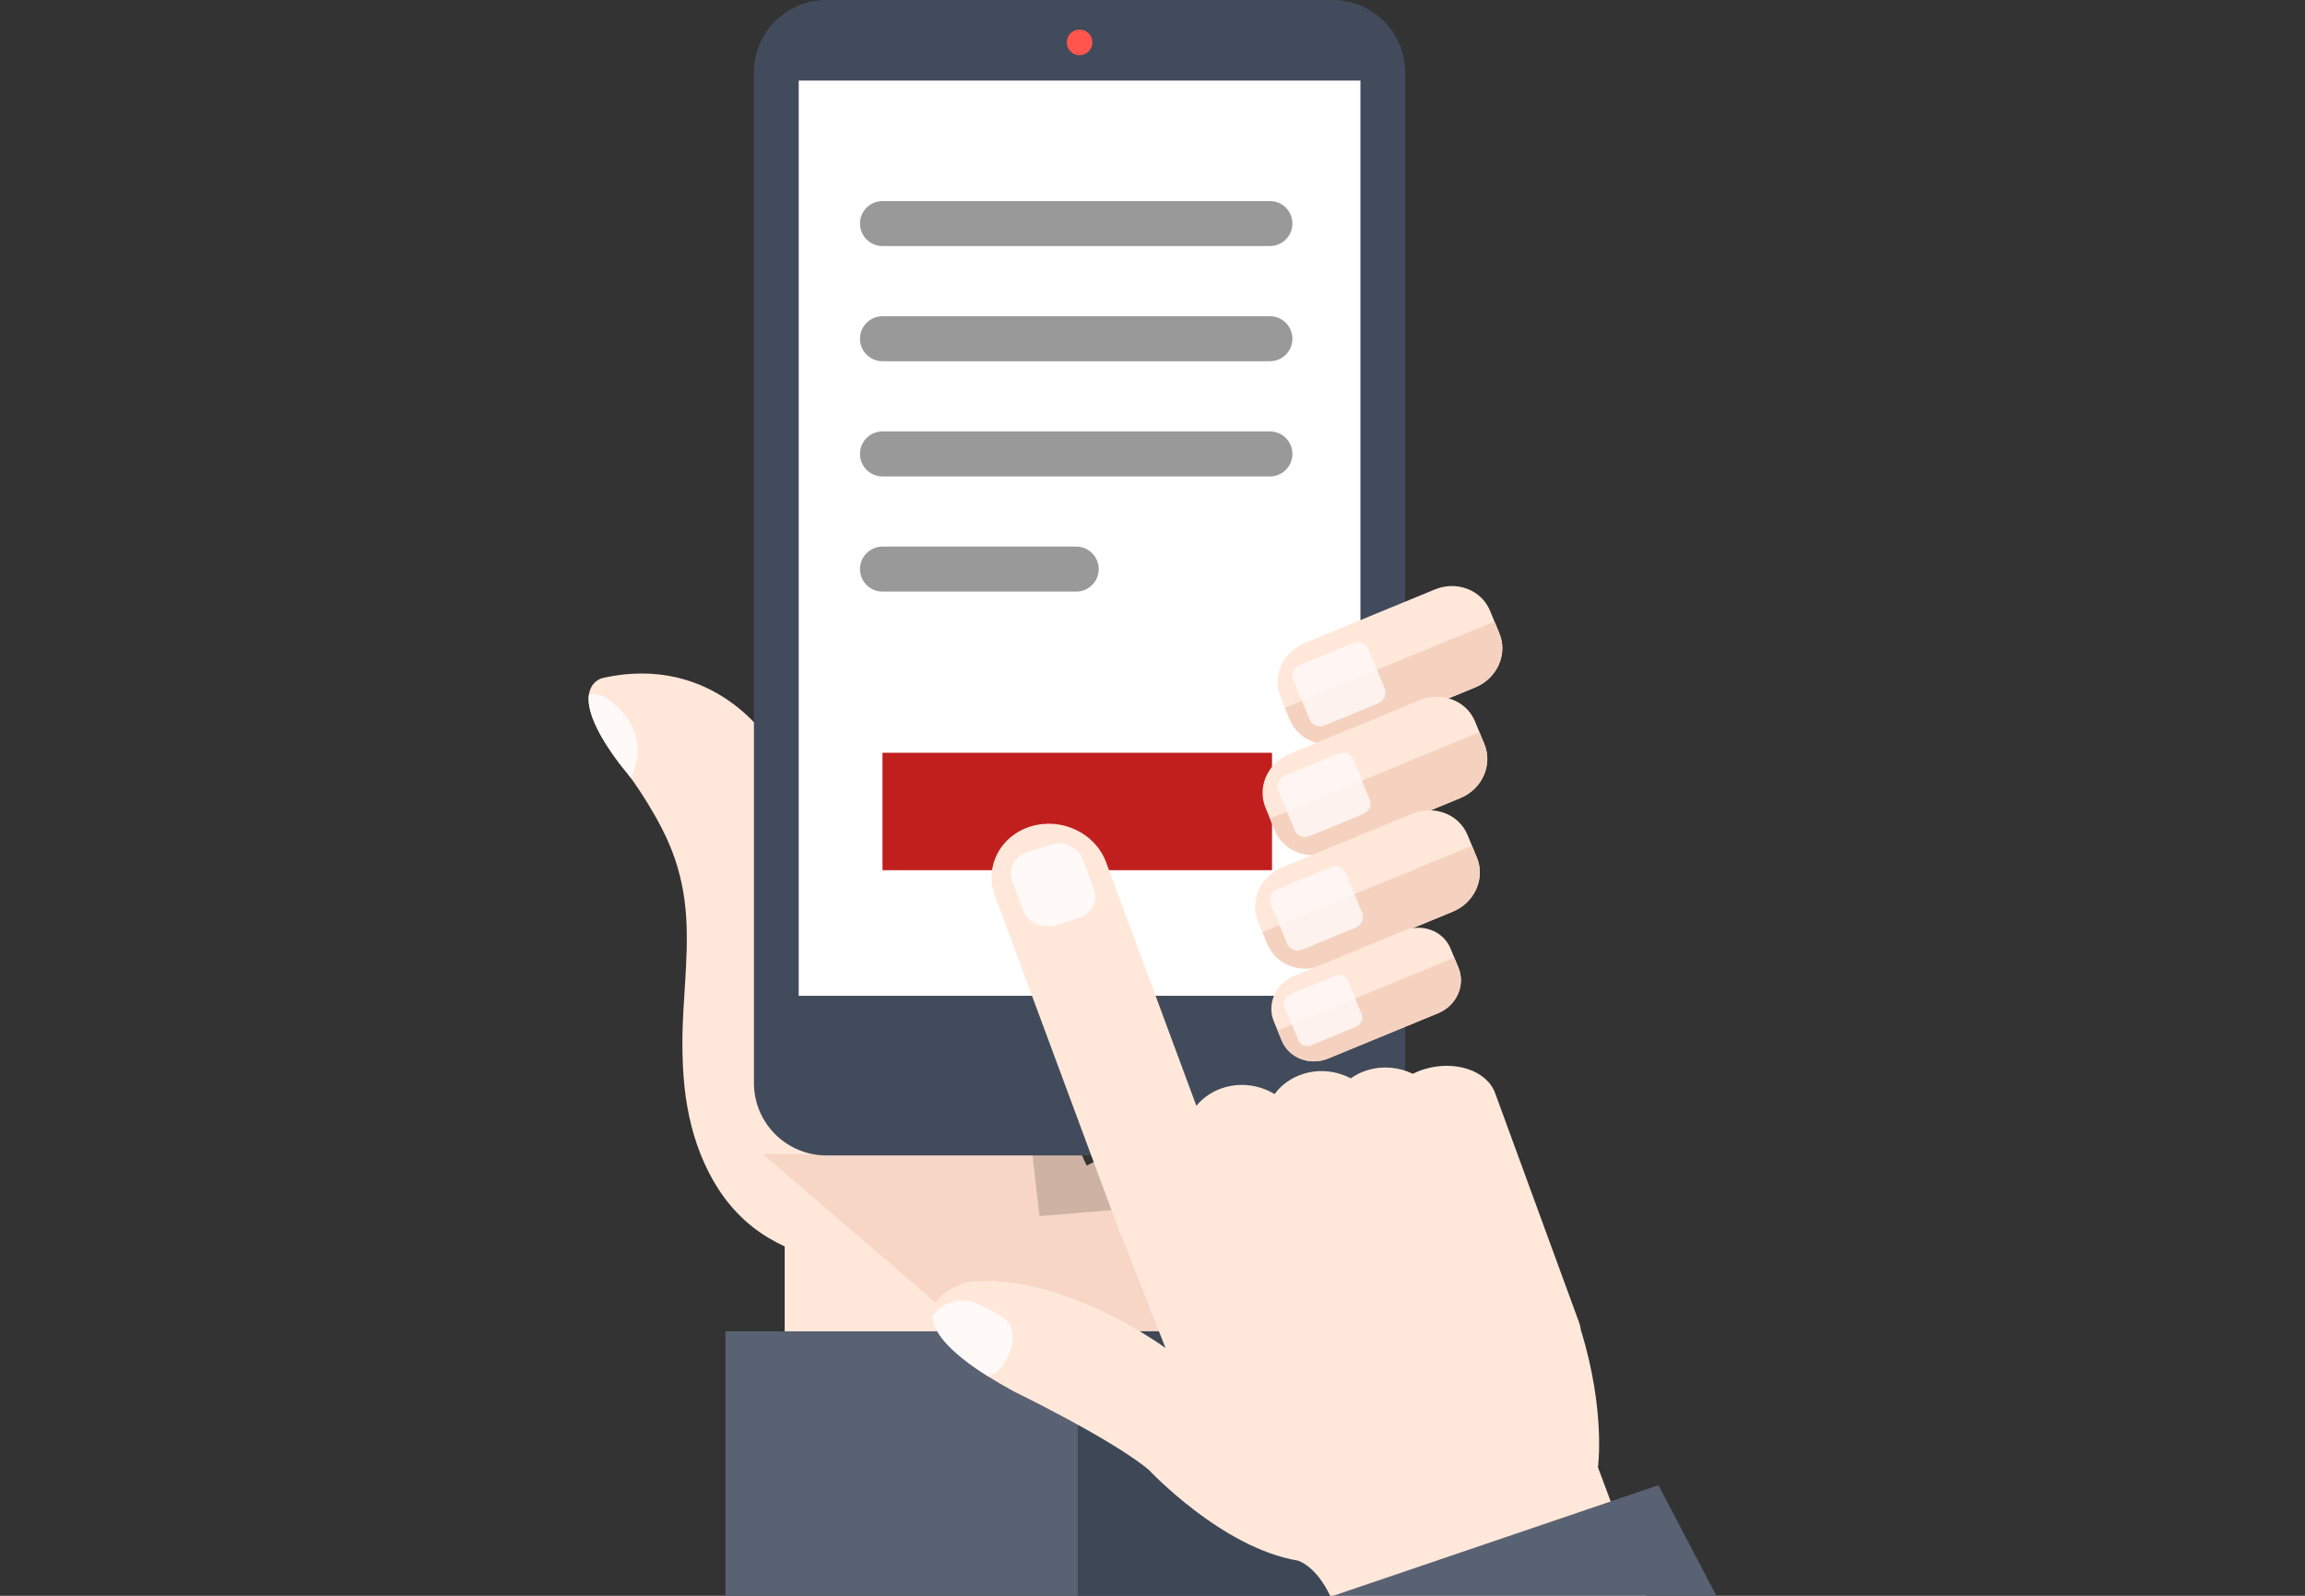 <svg viewBox="0 0 130 90" xmlns="http://www.w3.org/2000/svg"><rect x="0" y="0" width="130" height="90" fill="#333333" stroke="none"/>
<path d="m58.623 68.587c-.637-5.605-1.939-17.025-2.01-17.31-.095-.377-13.164-9.39-13.164-9.39s-3.078-5.088-9.484-3.643c0 0-2.249.525.954 4.796.153.203.348.427.506.634.397.517.754 1.067 1.095 1.621.533.864 1.018 1.763 1.386 2.711.459 1.185.71 2.432.792 3.699.155 2.383-.22 4.786-.212 7.174.003.804.034 1.608.118 2.408.08.753.208 1.502.397 2.236.182.708.42 1.402.72 2.07.302.672.666 1.317 1.101 1.912.465.636 1.011 1.211 1.63 1.698.555.436 1.164.798 1.803 1.094v10.095h22.978v-12.52z" fill="#ffe8da"/><path d="m71.969 61.93c-.858-1.061-6.865 1.822-10.678 3.808l-.282-.607-17.987-.045 15.946 13.712h8.3l-3.463-7.653c8.239-2.075 8.163-9.215 8.163-9.215z" fill="#f5d2bf" opacity=".8"/><path d="m35.563 43.857c1.338-2.54-1.03-4.474-1.737-4.655-.114-.029-.528-.109-.61-.032-.095.638.16 1.7 1.398 3.451.01.015.02.029.031.044.087.122.178.247.275.376.153.203.348.427.506.634.042.055.083.112.124.168.005.005.009.012.014.015z" fill="#fffaf8"/><path d="m40.918 75.083h39.235v14.917h-39.235z" fill="#596273"/><path d="m60.784 75.083h19.369v14.917h-19.369z" fill="#3d4756"/><path d="m46.605 0h28.562c2.254 0 4.084 1.83 4.084 4.084v56.996c0 2.253-1.829 4.083-4.083 4.083h-28.564c-2.253 0-4.083-1.829-4.083-4.083v-56.997c0-2.253 1.829-4.083 4.083-4.083z" fill="#414b5b"/><path d="m45.047 4.543h31.68v51.618h-31.68z" fill="#fff"/><circle cx="60.887" cy="2.392" fill="#ff554d" r=".724"/><path d="m49.772 42.456h21.969v6.621h-21.969z" fill="#c11e1e"/><path d="m84.567 35.73c.482 1.171-.128 2.532-1.362 3.041l-7.346 3.026c-1.235.508-2.627-.029-3.109-1.2l-.531-1.288c-.482-1.171.128-2.532 1.362-3.041l7.346-3.025c1.235-.508 2.627.029 3.109 1.2l.53 1.288z" fill="#ffe8da"/><path d="m72.469 39.915.276.672c.482 1.171 1.874 1.708 3.109 1.2l7.345-3.025c1.235-.508 1.845-1.87 1.363-3.041l-.277-.671-11.817 4.866z" fill="#f5d2bf"/><path d="m78.095 38.838c.132.32-.035.693-.373.833l-3.007 1.238c-.338.139-.719-.007-.852-.328l-.925-2.247c-.132-.32.035-.693.372-.832l3.008-1.238c.338-.14.72.007.851.328l.926 2.247z" fill="#fffaf8" opacity=".8"/><path d="m83.72 41.975c.482 1.171-.128 2.533-1.362 3.041l-7.347 3.026c-1.234.508-2.626-.029-3.108-1.2l-.53-1.288c-.482-1.171.128-2.533 1.363-3.041l7.346-3.025c1.235-.508 2.627.028 3.108 1.199l.53 1.288z" fill="#ffe8da"/><path d="m71.622 46.16.276.673c.482 1.171 1.875 1.708 3.109 1.199l7.346-3.025c1.235-.509 1.845-1.87 1.363-3.041l-.277-.672-11.817 4.866z" fill="#f5d2bf"/><path d="m77.249 45.083c.132.32-.035.693-.373.832l-3.008 1.239c-.338.139-.72-.008-.851-.329l-.926-2.246c-.132-.321.035-.693.373-.833l3.007-1.238c.338-.139.72.008.852.328z" fill="#fffaf8" opacity=".8"/><path d="m83.298 48.378c.482 1.171-.128 2.532-1.362 3.041l-7.346 3.026c-1.234.508-2.627-.029-3.109-1.2l-.53-1.287c-.482-1.171.128-2.533 1.363-3.042l7.345-3.025c1.235-.508 2.627.029 3.109 1.2z" fill="#ffe8da"/><path d="m71.201 52.563.277.673c.482 1.171 1.874 1.708 3.108 1.199l7.346-3.025c1.235-.508 1.845-1.87 1.363-3.041l-.277-.672-11.817 4.866z" fill="#f5d2bf"/><path d="m76.827 51.486c.132.32-.035.693-.374.832l-3.007 1.239c-.339.139-.72-.008-.851-.329l-.926-2.246c-.132-.321.035-.694.373-.833l3.008-1.239c.338-.139.72.008.852.328l.925 2.247z" fill="#fffaf8" opacity=".8"/><path d="m82.258 54.583c.407.989-.108 2.137-1.15 2.565l-6.196 2.552c-1.042.429-2.216-.024-2.622-1.012l-.448-1.086c-.406-.988.108-2.137 1.149-2.565l6.197-2.552c1.041-.429 2.215.024 2.622 1.012l.448 1.086z" fill="#ffe8da"/><path d="m72.053 58.113.234.567c.407.987 1.581 1.441 2.622 1.012l6.196-2.552c1.042-.429 1.556-1.577 1.149-2.565l-.233-.567-9.968 4.105z" fill="#f5d2bf"/><path d="m76.799 57.205c.112.27-.03.585-.314.702l-2.537 1.045c-.286.117-.607-.006-.719-.277l-.78-1.895c-.111-.27.03-.585.315-.702l2.537-1.045c.285-.117.607.007.718.277z" fill="#fffaf8" opacity=".8"/><path d="m75.02 90h17.807l-2.704-7.247s.445-3.178-.963-7.743c-.017-.142-.047-.283-.099-.421l-4.74-12.948c-.469-1.265-2.253-1.865-3.985-1.342-.233.07-.451.159-.656.26-.769-.37-1.681-.468-2.552-.205-.351.106-.667.265-.945.461-.789-.411-1.743-.533-2.652-.258-.699.211-1.261.625-1.646 1.148-.825-.5-1.865-.667-2.852-.368-.646.195-1.177.562-1.559 1.029l-5.095-13.745c-.607-1.637-2.504-2.54-4.235-2.015-1.731.524-2.642 2.275-2.034 3.912l7.011 18.897c.044.117.096.23.152.34l2.46 6.271s-5.896-4.342-11.165-3.72c0 0-5.887 1.536 2.614 6.169 0 0 5.575 2.711 7.616 4.428 0 0 4.102 4.392 8.388 5.11 0 0 1.016.262 1.833 1.987z" fill="#ffe8da"/><path d="m60.218 65.163h1.77l-3.34-9.002h-1.722z" fill="none" opacity=".3"/><path d="m61.688 50.125c.257.69-.128 1.428-.857 1.648l-1.342.406c-.729.221-1.528-.159-1.785-.849l-.608-1.638c-.256-.689.128-1.428.857-1.648l1.343-.406c.729-.221 1.528.16 1.784.85l.608 1.638z" fill="#fffaf8"/><path d="m54.852 73.421c-.835-.236-1.732.078-2.267.786.025.817.782 1.934 3.138 3.416.191-.065.385-.141.53-.278.672-.627 1.259-2.117.503-2.894-.218-.224-1.645-.958-1.904-1.031z" fill="#fffaf8"/><path d="m96.802 90-3.267-6.237-18.344 6.237z" fill="#596273"/><g fill="#999"><path d="m71.622 13.877h-21.85c-.701 0-1.269-.568-1.269-1.269s.568-1.269 1.269-1.269h21.85c.701 0 1.269.568 1.269 1.269s-.568 1.269-1.269 1.269z"/><path d="m71.622 20.373h-21.85c-.701 0-1.269-.568-1.269-1.269s.568-1.269 1.269-1.269h21.85c.701 0 1.269.568 1.269 1.269s-.568 1.269-1.269 1.269z"/><path d="m71.622 26.87h-21.85c-.701 0-1.269-.568-1.269-1.269s.568-1.269 1.269-1.269h21.85c.701 0 1.269.568 1.269 1.269s-.568 1.269-1.269 1.269z"/><path d="m60.697 33.365h-10.925c-.701 0-1.269-.568-1.269-1.269s.568-1.269 1.269-1.269h10.925c.701 0 1.269.568 1.269 1.269s-.568 1.269-1.269 1.269z"/></g><path d="m0 0h130v90h-130z" fill="none"/></svg>
